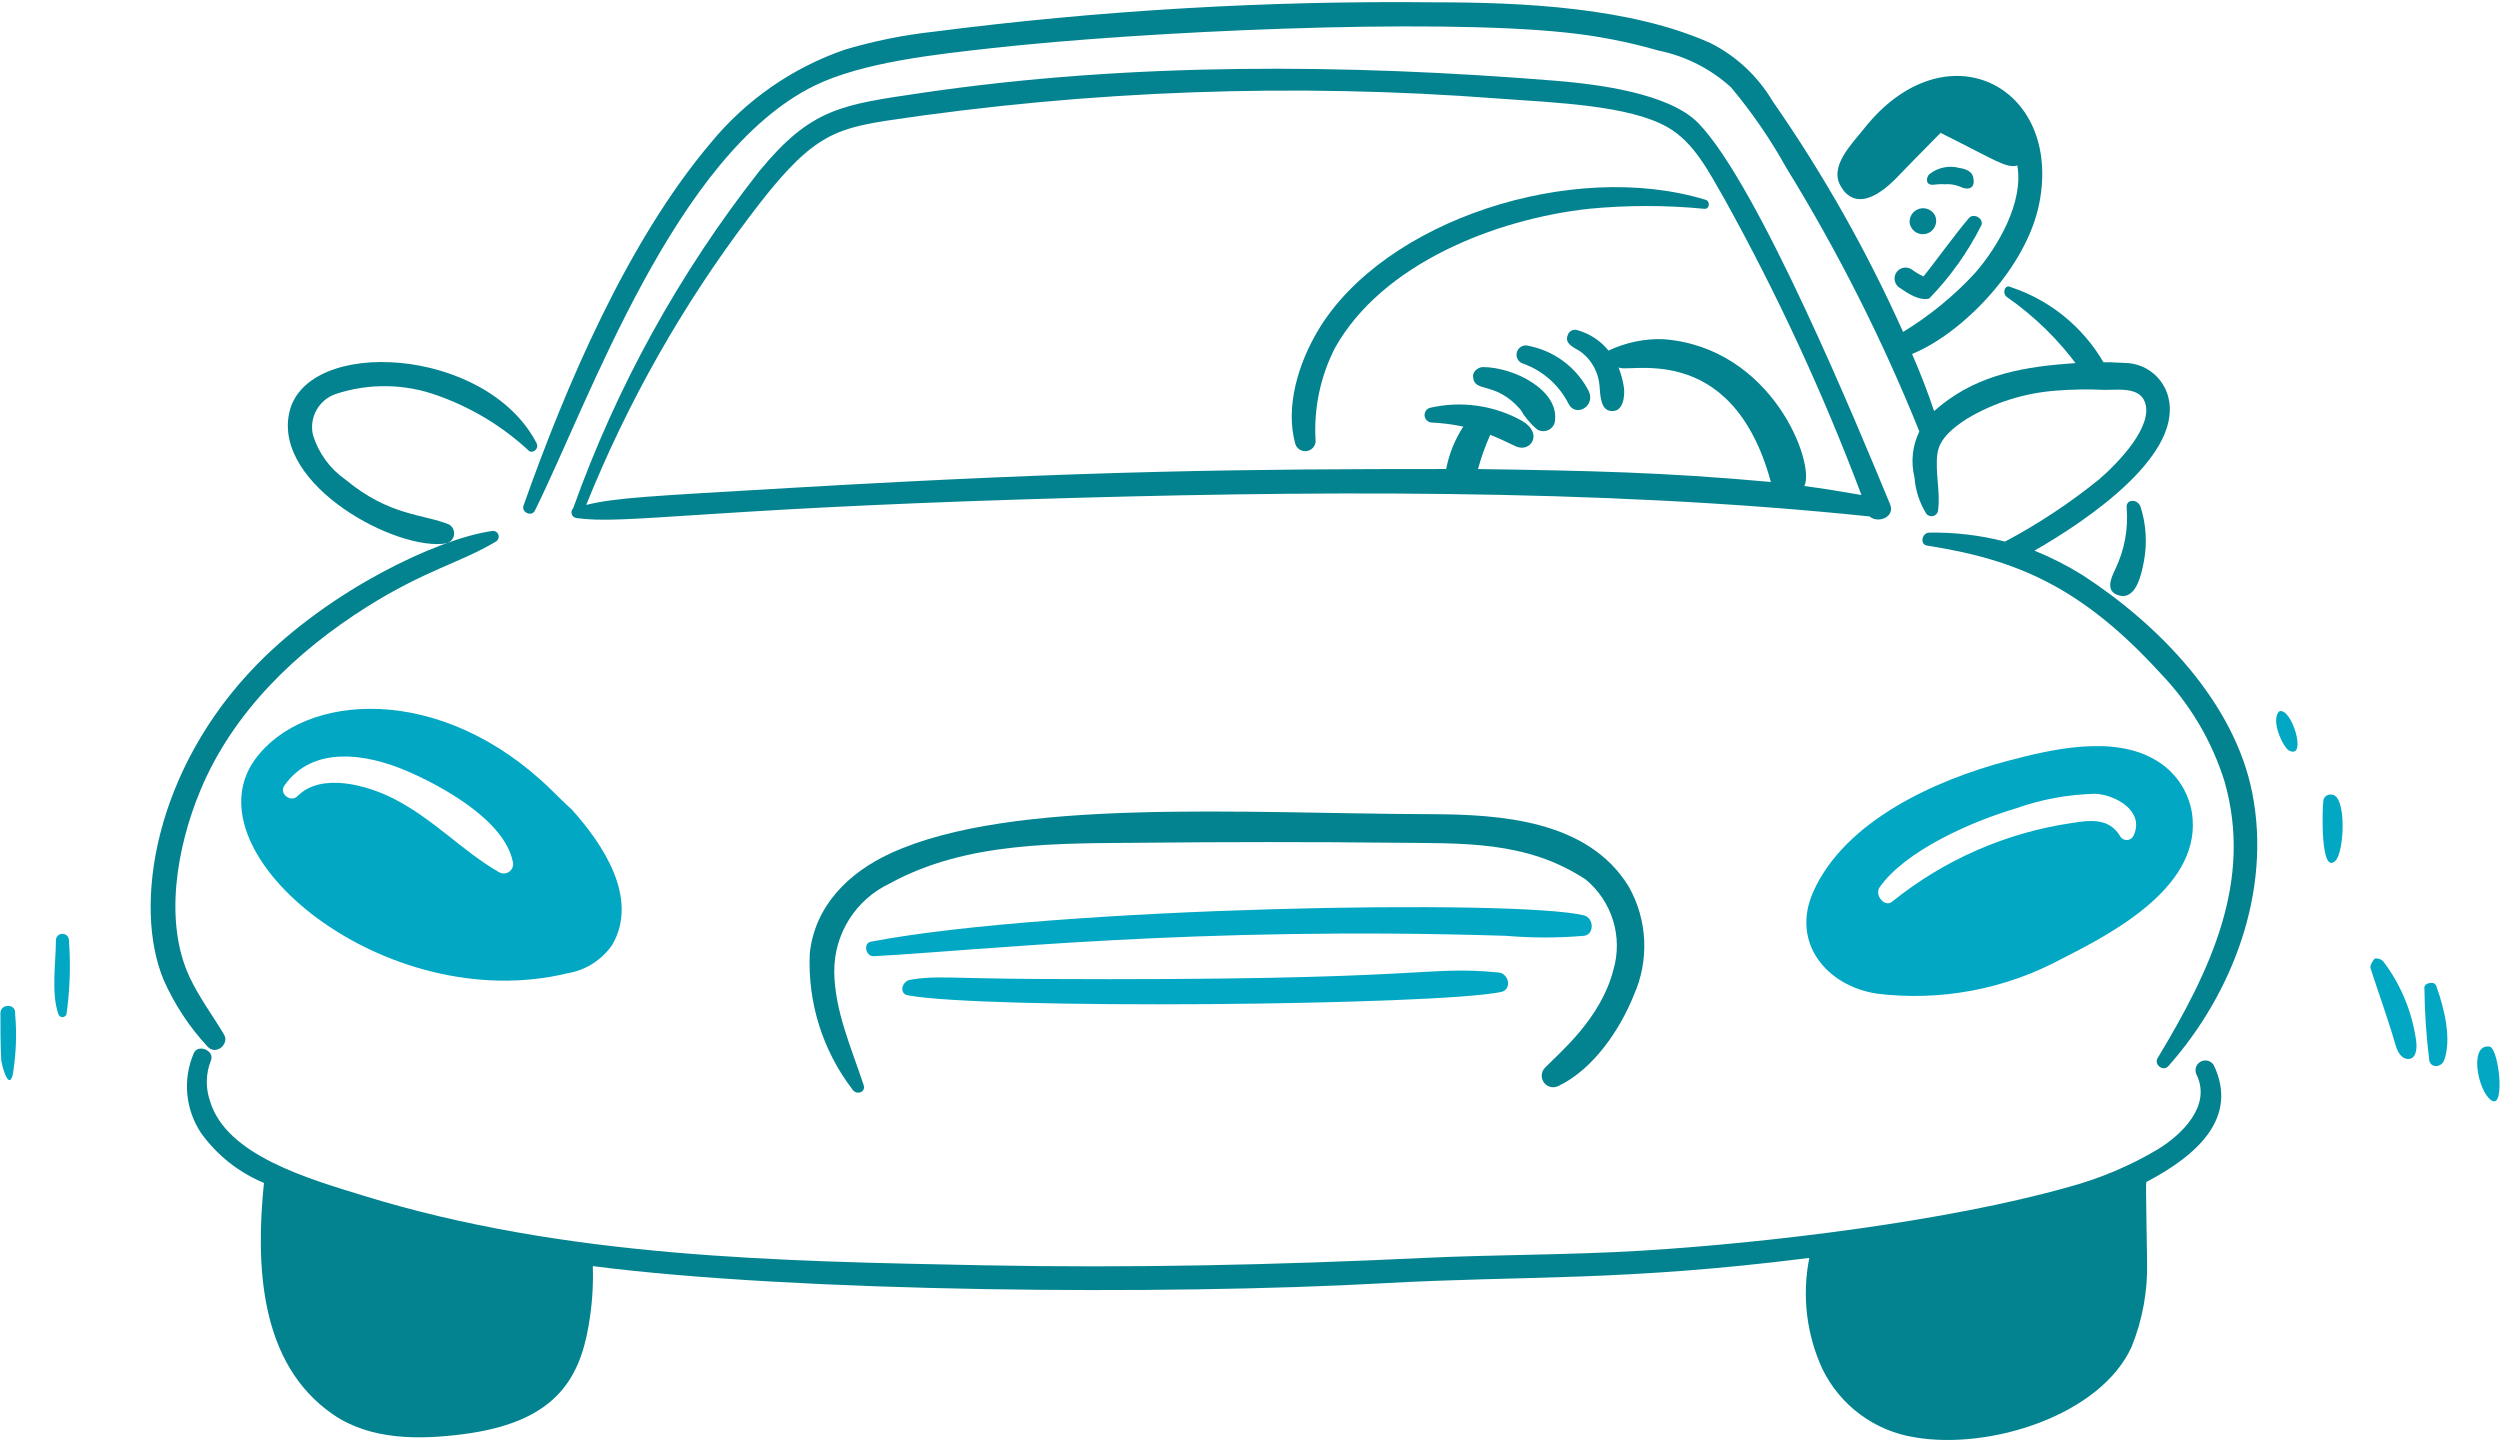 <svg width="449" height="259" viewBox="0 0 449 259" fill="none" xmlns="http://www.w3.org/2000/svg">
<path d="M306.33 35.886C282.469 28.583 248.546 39.504 236.729 59.332C233.227 65.204 230.788 72.976 232.624 79.699C232.886 80.57 233.737 81.126 234.64 81.019C235.543 80.911 236.238 80.169 236.288 79.261C235.909 73.428 237.124 67.602 239.805 62.407C248.221 47.469 268.327 39.382 285.377 37.498C292.248 36.835 299.167 36.835 306.037 37.498C307.064 37.645 307.217 36.159 306.33 35.886Z" fill="#02838F"/>
<path d="M360.402 53.322C365.375 56.773 369.734 61.033 373.296 65.927C373.737 66.805 379.021 67.828 378.72 66.805C375.126 59.583 368.795 54.096 361.135 51.566C360.109 50.98 359.524 52.592 360.402 53.322Z" fill="#02838F"/>
<path d="M381.944 91.129C382.271 94.958 381.562 98.805 379.892 102.266C379.184 103.745 377.973 106.272 380.625 106.954C383.687 107.744 384.622 103.006 385.02 100.948C385.667 97.63 385.466 94.203 384.434 90.984C383.849 89.517 381.813 89.662 381.944 91.129Z" fill="#02838F"/>
<path d="M96.349 79.554C87.304 62.185 54.947 60.392 51.948 74.13C49.082 87.263 71.465 99.145 80.229 97.576C80.935 97.369 81.452 96.765 81.547 96.035C81.643 95.306 81.299 94.589 80.669 94.207C76.016 92.28 70.021 92.744 62.059 86.146C59.254 84.196 57.189 81.356 56.197 78.087C55.497 74.957 57.264 71.8 60.299 70.762C66.263 68.793 72.717 68.893 78.617 71.046C84.648 73.184 90.181 76.525 94.883 80.864C95.468 81.603 96.952 80.716 96.349 79.554Z" fill="#02838F"/>
<path d="M88.288 95.379C78.54 96.8 59.324 105.919 46.234 119.257C27.672 138.18 23.857 162.7 29.383 175.967C31.329 180.386 34.004 184.448 37.294 187.982C38.747 189.606 41.274 187.533 40.225 185.785C38.206 182.394 35.802 179.205 34.071 175.526C29.44 165.691 31.677 152.313 35.975 141.983C41.848 127.858 53.176 117.014 65.868 109.009C76.386 102.377 82.753 101.05 89.021 97.286C89.482 97.043 89.688 96.493 89.501 96.007C89.314 95.52 88.793 95.251 88.288 95.379Z" fill="#02838F"/>
<path d="M155.109 194.876C152.889 188.142 149.904 181.541 149.833 174.506C149.785 167.743 153.667 161.568 159.782 158.681C173.574 151.091 189.968 151.503 205.355 151.355C220.301 151.21 235.396 151.193 250.342 151.355C262.651 151.489 274.081 150.915 284.777 157.947C289.546 161.882 291.506 168.283 289.758 174.213C287.484 183.025 280.093 189.048 277.449 191.797C276.759 192.536 276.707 193.667 277.325 194.467C277.943 195.267 279.05 195.502 279.939 195.021C286.193 192.002 290.954 184.921 293.422 178.755C296.234 172.487 295.908 165.256 292.543 159.266C285.215 147.251 269.39 146.264 256.934 146.227C223.195 146.125 181.812 143.177 159.93 153.26C152.306 156.771 146.302 162.786 145.433 171.282C145.042 180.035 147.741 188.647 153.057 195.612C153.79 196.78 155.544 196.195 155.109 194.876Z" fill="#02838F"/>
<path d="M156.865 171.734C176.346 170.708 214.189 166.313 270.43 168.07C275.111 168.471 279.818 168.471 284.498 168.07C286.406 167.806 286.255 164.846 284.498 164.409C272.679 161.452 189.393 162.845 156.581 169.096C154.961 169.233 155.401 171.734 156.865 171.734Z" fill="#01A7C3"/>
<path d="M163.031 178.755C176.729 181.342 257.639 180.595 269.561 178.17C271.619 177.752 271.024 174.83 269.123 174.654C255.194 173.36 258.321 176.206 186.77 175.825C170.43 175.739 168.076 175.171 163.46 175.973C161.988 176.228 161.411 178.454 163.031 178.755Z" fill="#01A7C3"/>
<path d="M397.62 191.348C397.135 190.499 396.053 190.204 395.204 190.689C394.355 191.174 394.06 192.256 394.545 193.105C397.154 198.62 391.89 203.773 387.509 206.44C382.517 209.402 377.144 211.669 371.539 213.179C349.773 219.345 317.649 223.219 295.048 224.61C281.864 225.42 268.671 225.309 255.629 225.929C229.397 227.179 203.041 227.771 176.647 227.247C139.634 226.514 101.471 225.889 65.43 214.791C55.413 211.707 40.648 207.514 37.734 197.795C36.895 195.415 36.946 192.812 37.879 190.467C38.61 188.707 35.574 187.408 34.804 189.148C32.783 193.849 33.28 199.254 36.123 203.509C38.978 207.481 42.885 210.577 47.405 212.449C45.941 226.946 46.447 244.88 59.861 254.065C66.635 258.704 75.391 258.579 83.171 257.581C99.303 255.506 104.036 248.135 105.738 237.944C106.34 234.462 106.584 230.927 106.469 227.395C143.138 232.117 209.241 232.64 248.46 230.471C273.972 229.05 291.261 230.187 324.952 225.923C323.608 232.647 324.429 239.624 327.297 245.852C330.501 252.453 336.747 257.055 344 258.161C357.443 260.435 377.239 254.181 382.833 241.895C384.809 237.012 385.757 231.774 385.616 226.508C385.633 225.337 385.332 212.443 385.471 212.295C394.647 207.477 402.049 200.769 397.62 191.348Z" fill="#02838F"/>
<path d="M425.757 173.92C427.221 178.468 428.844 182.857 430.151 187.403C430.436 188.426 431.03 190.052 432.349 190.186C433.96 190.348 434.105 188.281 433.963 187.11C433.28 181.898 431.261 176.951 428.102 172.749C427.705 172.284 427.093 172.062 426.49 172.163C426.049 172.749 425.609 173.335 425.757 173.92Z" fill="#01A7C3"/>
<path d="M435.427 177.584C435.474 181.895 435.767 186.201 436.306 190.478C436.635 191.936 438.5 191.649 438.944 190.478C440.393 186.663 438.944 180.956 437.625 177.291C437.586 177.028 437.434 176.795 437.209 176.654C436.983 176.513 436.707 176.478 436.454 176.558C435.868 176.567 435.28 176.999 435.427 177.584Z" fill="#01A7C3"/>
<path d="M446.857 197.073C450.171 200.933 448.909 188.281 447.141 187.977C443.693 187.411 444.756 194.626 446.857 197.073Z" fill="#01A7C3"/>
<path d="M417.257 144.027C417.109 144.908 416.672 157.362 419.455 154.579C421.066 152.967 421.507 142.708 418.721 142.708C418.344 142.652 417.961 142.767 417.678 143.022C417.395 143.277 417.24 143.646 417.257 144.027Z" fill="#01A7C3"/>
<path d="M411.103 134.797C414.489 136.526 411.544 126.883 409.344 127.762C407.718 129.379 410.091 134.28 411.103 134.797Z" fill="#01A7C3"/>
<path d="M10.04 168.94C10.04 172.894 9.161 178.32 10.48 182.127C10.574 182.453 10.873 182.677 11.212 182.677C11.552 182.677 11.85 182.453 11.944 182.127C12.562 177.759 12.709 173.338 12.385 168.94C12.406 168.507 12.187 168.098 11.816 167.875C11.444 167.652 10.98 167.652 10.608 167.875C10.237 168.098 10.018 168.507 10.04 168.94Z" fill="#01A7C3"/>
<path d="M0.076 181.967C0.076 184.753 0.076 187.536 0.221 190.322C0.221 190.908 1.483 196.007 2.274 193.105C2.899 189.427 3.045 185.683 2.708 181.967C2.859 180.222 0.076 180.222 0.076 181.967Z" fill="#01A7C3"/>
<path d="M266.326 65.927C265.447 65.927 264.421 66.805 264.569 67.683C264.782 70.668 268.497 68.323 273.068 73.545C273.841 74.877 274.831 76.071 275.999 77.075C276.561 77.455 277.271 77.542 277.909 77.31C278.547 77.079 279.035 76.556 279.223 75.904C280.309 70.077 271.803 65.927 266.326 65.927Z" fill="#02838F"/>
<path d="M285.377 70.321C283.223 66.058 279.221 63.029 274.533 62.114C273.949 61.934 273.314 62.087 272.876 62.512C272.438 62.937 272.266 63.567 272.428 64.155C272.59 64.744 273.06 65.197 273.654 65.338C277.15 66.629 280.029 69.194 281.713 72.519C282.947 74.986 286.543 73.044 285.377 70.321Z" fill="#02838F"/>
<path d="M339.447 90.543C333.651 76.529 315.777 33.188 305.012 22.11C299.739 16.687 286.725 15.101 279.223 14.492C241.914 11.471 202.999 11.161 165.519 16.69C151.096 18.819 145.658 19.444 136.357 30.758C122.028 49.001 110.744 69.442 102.942 91.288C102.662 91.564 102.563 91.976 102.688 92.349C102.812 92.722 103.138 92.992 103.527 93.045C111.998 94.25 125.572 91.49 184.257 89.677C233.614 88.15 286.68 87.638 335.769 92.752C337.25 94.06 340.428 92.909 339.447 90.543ZM265.448 84.241C266.022 82.137 266.757 80.079 267.645 78.087C269.112 78.673 270.59 79.378 272.194 80.139C274.868 81.416 277.273 77.865 273.368 75.591C268.331 72.78 262.429 71.944 256.809 73.246C256.189 73.435 255.79 74.038 255.859 74.683C255.929 75.328 256.447 75.832 257.094 75.884C259.015 75.975 260.925 76.221 262.807 76.618C261.297 78.933 260.252 81.521 259.732 84.236C224.483 84.236 195.872 84.483 142.357 87.607C116.345 89.125 110.676 89.378 105.284 90.683C112.719 72.216 122.574 54.818 134.591 38.947C145.234 24.754 149.325 23.233 159.356 21.656C195.676 16.218 232.493 14.891 269.109 17.699C279.653 18.452 292.547 18.927 299.44 22.815C304.298 25.564 306.973 30.988 309.699 35.712C319.193 52.818 327.42 70.596 334.316 88.903C330.948 88.318 327.428 87.729 324.06 87.291C326.067 83.278 318.375 62.39 298.709 60.915C295.32 60.809 291.954 61.512 288.891 62.967C287.46 61.198 285.514 59.918 283.322 59.303C282.973 59.18 282.589 59.204 282.257 59.369C281.926 59.535 281.676 59.828 281.566 60.181C280.844 61.947 283.169 62.535 284.201 63.405C285.978 64.862 287.088 66.977 287.279 69.266C287.402 70.881 287.424 73.815 289.477 73.815C291.529 73.963 291.83 71.177 291.674 69.713C291.492 68.406 291.148 67.126 290.651 65.904C291.413 67.43 310.893 60.321 318.051 86.564C298.684 84.793 285.122 84.54 265.448 84.241Z" fill="#02838F"/>
<path d="M98.984 141.83C79.259 122.58 54.591 124.263 45.793 136.409C33.539 153.342 69.208 182.712 101.915 174.801C105.189 174.262 108.101 172.408 109.977 169.67C114.809 161.259 108.217 151.5 102.648 145.346C101.329 144.175 100.173 142.987 98.984 141.83ZM70.703 143.442C66.033 141.06 57.701 138.643 53.414 143.001C52.252 144.184 50.043 142.563 51.069 141.097C56.186 133.771 65.868 135.383 73.048 138.459C79.203 141.097 90.542 147.239 92.094 154.724C92.285 155.391 92.049 156.107 91.498 156.528C90.947 156.949 90.194 156.99 89.601 156.631C83.154 152.939 77.881 147.103 70.703 143.442Z" fill="#01A7C3"/>
<path d="M393.666 145.932C393.01 142.005 390.649 138.57 387.216 136.551C379.618 131.975 368.612 134.513 360.402 136.699C347.659 140.09 331.368 147.387 325.674 160.145C321.555 169.369 328.167 177.124 337.104 178.46C348.576 179.867 360.2 177.665 370.363 172.16C380.141 167.243 395.648 158.84 393.666 145.932ZM337.542 159.414C342.153 152.754 354.219 147.501 362.014 145.201C366.628 143.555 371.477 142.664 376.375 142.563C379.888 142.745 385.13 145.625 383.262 149.889C383.108 150.414 382.654 150.796 382.11 150.858C381.566 150.92 381.038 150.65 380.769 150.173C378.78 146.847 375.354 147.285 371.977 147.831C360.22 149.58 349.142 154.436 339.887 161.896C338.568 163.078 336.664 160.878 337.542 159.414Z" fill="#01A7C3"/>
<path d="M342.969 39.988C343.094 40.919 343.753 41.691 344.654 41.961C345.554 42.231 346.529 41.949 347.146 41.239C347.763 40.531 347.908 39.526 347.517 38.672C346.976 37.667 345.807 37.177 344.712 37.494C343.616 37.811 342.89 38.85 342.969 39.988Z" fill="#02838F"/>
<path d="M341.206 51.711C342.684 52.72 344.731 54.084 346.482 53.618C350.266 49.728 353.43 45.279 355.863 40.428C356.289 39.251 354.544 38.231 353.666 39.109C351.613 41.454 346.337 48.635 345.459 49.661C344.688 49.289 343.953 48.847 343.262 48.342C342.331 47.775 341.117 48.069 340.55 48.999C339.982 49.929 340.276 51.143 341.206 51.711Z" fill="#02838F"/>
<path d="M346.627 31.198C346.137 31.577 345.958 32.235 346.189 32.81C346.775 33.541 347.508 32.955 349.265 33.094C350.215 33.013 351.171 33.163 352.05 33.532C353.514 34.266 354.833 33.816 354.393 31.92C354.248 30.749 352.929 30.308 351.903 30.164C350.079 29.675 348.131 30.057 346.627 31.198Z" fill="#02838F"/>
<path d="M404.508 142.415C401.31 126.213 387.839 112.261 374.029 103.293C371.279 101.582 368.387 100.111 365.385 98.895C375.152 93.312 392.714 81.319 389.263 70.753C388.162 67.467 385.107 65.234 381.642 65.184C378.176 64.959 374.699 65.007 371.241 65.329C362.167 66.015 354.185 67.76 347.363 73.829C346.192 70.313 344.873 66.944 343.406 63.573C352.283 59.974 363.967 48.243 366.266 36.463C370.382 15.385 349.39 4.626 334.761 23.128C332.561 25.911 328.397 29.95 330.657 33.532C331.114 34.254 333.784 39.285 341.209 31.335C342.414 30.044 348.534 23.861 348.534 23.861C358.531 28.862 360.376 30.274 362.309 29.723C363.48 36.318 358.858 44.286 354.688 49.067C350.9 53.164 346.56 56.714 341.794 59.616C335.287 45.093 327.438 31.21 318.348 18.148C315.704 13.69 311.841 10.08 307.214 7.744C292.822 1.297 273.387 0.416 257.684 0.416C227.608 0.093 197.545 1.856 167.713 5.692C162.302 6.283 156.956 7.362 151.74 8.915C142.271 12.177 133.898 18.012 127.561 25.766C112.759 43.311 101.693 69.09 94.018 90.828C93.6 92.007 95.485 92.88 96.067 91.706C105.818 72.041 121.27 27.614 146.316 15.371C154.944 11.161 168.162 9.751 178.259 8.631C205.121 5.649 256.774 3.25 281.272 5.848C286.875 6.434 292.416 7.512 297.83 9.071C302.691 10.058 307.196 12.335 310.872 15.663C314.646 20.169 317.983 25.023 320.838 30.161C330.116 45.237 338.103 61.07 344.716 77.49C343.466 80.037 343.155 82.943 343.838 85.697C343.996 87.979 344.7 90.19 345.89 92.144C346.164 92.593 346.7 92.808 347.208 92.673C347.716 92.537 348.074 92.084 348.088 91.558C348.508 88.332 347.55 84.969 347.94 81.592C348.278 78.667 351.033 76.637 353.363 75.145C358.186 72.293 363.601 70.589 369.188 70.165C372.063 69.928 374.951 69.879 377.833 70.017C380.178 70.077 384.049 69.403 385.161 72.069C386.96 76.39 380.473 83.102 376.954 86.135C371.703 90.373 366.061 94.102 360.103 97.272C355.654 96.123 351.07 95.581 346.476 95.66C345.157 95.683 344.716 97.858 346.192 98.005C362.241 100.512 373.907 105.444 388.1 121.011C393.352 126.489 397.263 133.111 399.527 140.355C404.644 158.263 397.066 174.182 387.512 190.029C386.798 191.212 388.521 192.505 389.419 191.493C400.915 178.556 408.01 160.15 404.508 142.415Z" fill="#02838F"/>
</svg>
